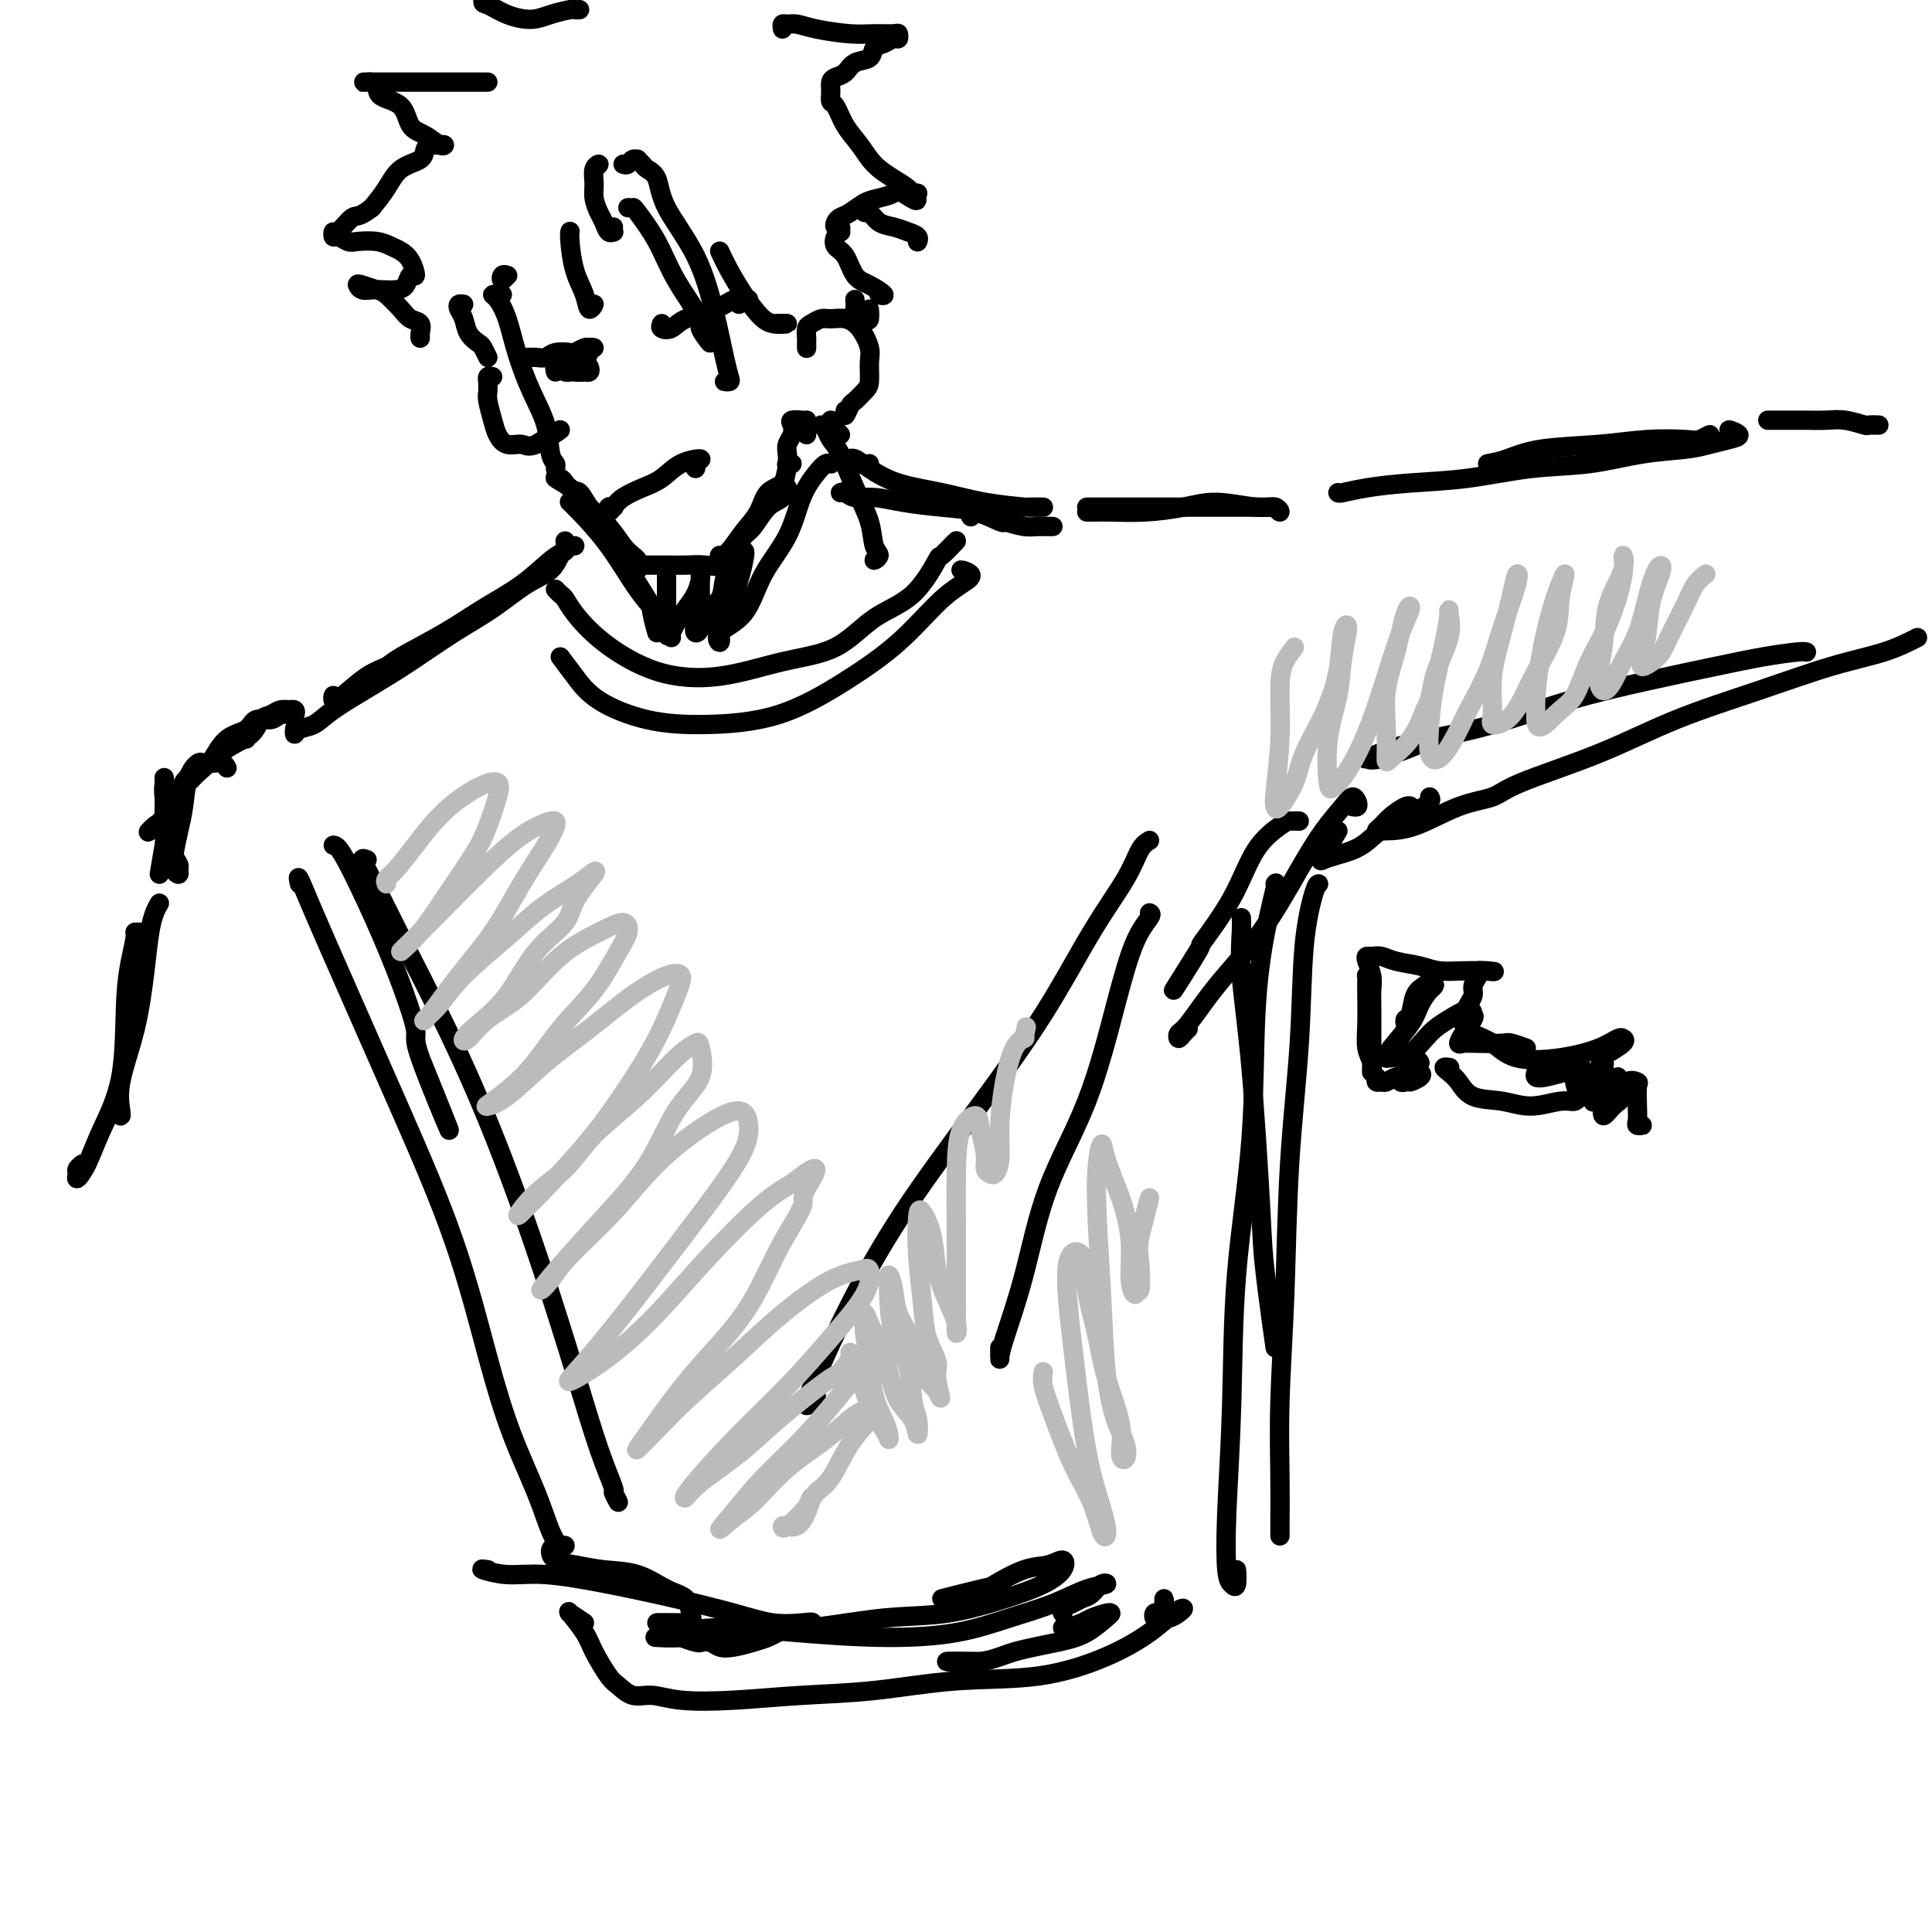 <svg viewBox='0 0 400 400' version='1.1' xmlns='http://www.w3.org/2000/svg' xmlns:xlink='http://www.w3.org/1999/xlink'><g fill='none' stroke='rgb(0,0,0)' stroke-width='4' stroke-linecap='round' stroke-linejoin='round'><path d='M104,61c-0.292,0.009 -0.585,0.019 -1,0c-0.415,-0.019 -0.954,-0.065 -1,0c-0.046,0.065 0.401,0.241 1,1c0.599,0.759 1.351,2.101 2,4c0.649,1.899 1.197,4.354 2,7c0.803,2.646 1.861,5.483 3,8c1.139,2.517 2.358,4.713 3,7c0.642,2.287 0.708,4.665 1,6c0.292,1.335 0.810,1.626 1,2c0.190,0.374 0.051,0.832 0,1c-0.051,0.168 -0.015,0.048 0,0c0.015,-0.048 0.007,-0.024 0,0'/><path d='M117,100c-0.244,-0.388 -0.487,-0.776 -1,-1c-0.513,-0.224 -1.294,-0.285 -1,0c0.294,0.285 1.665,0.917 3,2c1.335,1.083 2.635,2.619 4,4c1.365,1.381 2.797,2.607 4,4c1.203,1.393 2.179,2.952 3,4c0.821,1.048 1.488,1.585 2,2c0.512,0.415 0.869,0.709 1,1c0.131,0.291 0.035,0.578 0,1c-0.035,0.422 -0.010,0.978 0,1c0.010,0.022 0.005,-0.489 0,-1'/><path d='M133,117c0.270,-0.000 0.540,-0.001 1,0c0.460,0.001 1.112,0.003 2,0c0.888,-0.003 2.014,-0.010 3,0c0.986,0.010 1.833,0.036 3,0c1.167,-0.036 2.653,-0.133 4,0c1.347,0.133 2.555,0.497 3,0c0.445,-0.497 0.127,-1.856 0,-2c-0.127,-0.144 -0.064,0.928 0,2'/><path d='M153,114c-0.071,-0.227 -0.142,-0.455 0,-1c0.142,-0.545 0.498,-1.409 1,-2c0.502,-0.591 1.149,-0.910 2,-2c0.851,-1.090 1.905,-2.949 3,-4c1.095,-1.051 2.232,-1.292 3,-2c0.768,-0.708 1.168,-1.883 1,-2c-0.168,-0.117 -0.905,0.824 -1,1c-0.095,0.176 0.453,-0.412 1,-1'/><path d='M149,117c0.042,0.079 0.084,0.157 0,0c-0.084,-0.157 -0.295,-0.550 0,-1c0.295,-0.450 1.095,-0.959 2,-2c0.905,-1.041 1.916,-2.615 3,-4c1.084,-1.385 2.243,-2.581 3,-4c0.757,-1.419 1.113,-3.060 2,-4c0.887,-0.940 2.304,-1.178 3,-2c0.696,-0.822 0.670,-2.226 1,-3c0.330,-0.774 1.016,-0.917 1,-1c-0.016,-0.083 -0.733,-0.105 -1,0c-0.267,0.105 -0.085,0.337 0,0c0.085,-0.337 0.073,-1.243 0,-2c-0.073,-0.757 -0.207,-1.366 0,-2c0.207,-0.634 0.754,-1.294 1,-2c0.246,-0.706 0.190,-1.457 0,-2c-0.190,-0.543 -0.513,-0.877 0,-1c0.513,-0.123 1.861,-0.035 2,0c0.139,0.035 -0.930,0.018 -2,0'/><path d='M167,72c0.001,0.098 0.002,0.195 0,0c-0.002,-0.195 -0.009,-0.683 0,-1c0.009,-0.317 0.032,-0.463 0,-1c-0.032,-0.537 -0.119,-1.466 0,-2c0.119,-0.534 0.444,-0.675 1,-1c0.556,-0.325 1.344,-0.834 2,-1c0.656,-0.166 1.181,0.012 2,0c0.819,-0.012 1.933,-0.214 3,0c1.067,0.214 2.088,0.844 3,2c0.912,1.156 1.716,2.839 2,4c0.284,1.161 0.049,1.801 0,3c-0.049,1.199 0.088,2.957 0,4c-0.088,1.043 -0.402,1.371 -1,2c-0.598,0.629 -1.481,1.558 -2,2c-0.519,0.442 -0.675,0.397 -1,1c-0.325,0.603 -0.818,1.855 -1,2c-0.182,0.145 -0.052,-0.816 0,-1c0.052,-0.184 0.026,0.408 0,1'/><path d='M102,78c-0.423,-0.127 -0.846,-0.254 -1,0c-0.154,0.254 -0.038,0.890 0,1c0.038,0.110 -0.001,-0.305 0,0c0.001,0.305 0.044,1.329 0,2c-0.044,0.671 -0.174,0.988 0,2c0.174,1.012 0.651,2.720 1,4c0.349,1.280 0.571,2.134 1,3c0.429,0.866 1.065,1.746 2,2c0.935,0.254 2.168,-0.117 3,0c0.832,0.117 1.262,0.724 3,0c1.738,-0.724 4.782,-2.778 5,-3c0.218,-0.222 -2.391,1.389 -5,3'/><path d='M127,47c-0.024,0.436 -0.048,0.872 0,1c0.048,0.128 0.167,-0.052 0,0c-0.167,0.052 -0.619,0.335 -1,0c-0.381,-0.335 -0.692,-1.287 -1,-2c-0.308,-0.713 -0.614,-1.187 -1,-2c-0.386,-0.813 -0.852,-1.967 -1,-3c-0.148,-1.033 0.022,-1.947 0,-3c-0.022,-1.053 -0.237,-2.245 0,-3c0.237,-0.755 0.925,-1.073 1,-1c0.075,0.073 -0.462,0.536 -1,1'/><path d='M129,34c0.342,0.115 0.683,0.230 1,0c0.317,-0.230 0.609,-0.805 1,-1c0.391,-0.195 0.882,-0.010 1,0c0.118,0.010 -0.138,-0.154 0,0c0.138,0.154 0.669,0.625 1,1c0.331,0.375 0.462,0.652 1,1c0.538,0.348 1.481,0.767 2,2c0.519,1.233 0.612,3.279 2,6c1.388,2.721 4.072,6.116 6,10c1.928,3.884 3.101,8.256 4,12c0.899,3.744 1.526,6.860 2,9c0.474,2.140 0.797,3.306 1,4c0.203,0.694 0.285,0.918 0,1c-0.285,0.082 -0.939,0.024 -1,0c-0.061,-0.024 0.469,-0.012 1,0'/><path d='M130,43c0.410,0.021 0.819,0.041 1,0c0.181,-0.041 0.133,-0.144 1,1c0.867,1.144 2.647,3.535 4,6c1.353,2.465 2.277,5.003 4,8c1.723,2.997 4.245,6.453 5,8c0.755,1.547 -0.258,1.186 0,2c0.258,0.814 1.788,2.804 2,3c0.212,0.196 -0.894,-1.402 -2,-3'/><path d='M149,52c0.580,1.229 1.160,2.459 2,4c0.840,1.541 1.941,3.394 3,5c1.059,1.606 2.078,2.967 3,4c0.922,1.033 1.748,1.740 3,2c1.252,0.260 2.929,0.074 3,0c0.071,-0.074 -1.465,-0.037 -3,0'/><path d='M118,48c0.016,-0.078 0.031,-0.156 0,0c-0.031,0.156 -0.109,0.545 0,2c0.109,1.455 0.405,3.975 1,6c0.595,2.025 1.489,3.553 2,5c0.511,1.447 0.637,2.813 1,3c0.363,0.187 0.961,-0.804 1,-1c0.039,-0.196 -0.480,0.402 -1,1'/><path d='M101,17c-0.459,-0.000 -0.918,-0.000 -1,0c-0.082,0.000 0.212,0.000 0,0c-0.212,-0.000 -0.932,-0.000 -2,0c-1.068,0.000 -2.485,0.000 -4,0c-1.515,-0.000 -3.129,-0.000 -5,0c-1.871,0.000 -4.001,0.000 -6,0c-1.999,-0.000 -3.867,-0.001 -5,0c-1.133,0.001 -1.529,0.002 -2,0c-0.471,-0.002 -1.016,-0.008 -1,0c0.016,0.008 0.592,0.030 1,0c0.408,-0.030 0.647,-0.114 1,0c0.353,0.114 0.821,0.425 1,1c0.179,0.575 0.068,1.416 1,2c0.932,0.584 2.906,0.913 4,2c1.094,1.087 1.310,2.932 2,4c0.690,1.068 1.856,1.358 3,2c1.144,0.642 2.265,1.636 3,2c0.735,0.364 1.083,0.100 1,0c-0.083,-0.100 -0.597,-0.034 -1,0c-0.403,0.034 -0.695,0.038 -1,0c-0.305,-0.038 -0.623,-0.118 -1,0c-0.377,0.118 -0.814,0.432 -1,1c-0.186,0.568 -0.122,1.389 -1,2c-0.878,0.611 -2.698,1.011 -4,2c-1.302,0.989 -2.086,2.568 -3,4c-0.914,1.432 -1.957,2.716 -3,4'/><path d='M77,43c-2.905,2.277 -3.169,1.471 -4,2c-0.831,0.529 -2.230,2.394 -3,3c-0.770,0.606 -0.910,-0.048 -1,0c-0.090,0.048 -0.131,0.797 0,1c0.131,0.203 0.433,-0.139 1,0c0.567,0.139 1.397,0.758 2,1c0.603,0.242 0.977,0.108 2,0c1.023,-0.108 2.695,-0.189 4,0c1.305,0.189 2.241,0.648 3,1c0.759,0.352 1.339,0.598 2,1c0.661,0.402 1.402,0.959 2,2c0.598,1.041 1.054,2.566 1,3c-0.054,0.434 -0.619,-0.224 -1,0c-0.381,0.224 -0.578,1.329 -1,2c-0.422,0.671 -1.070,0.908 -2,1c-0.930,0.092 -2.143,0.038 -3,0c-0.857,-0.038 -1.358,-0.059 -2,0c-0.642,0.059 -1.425,0.199 -2,0c-0.575,-0.199 -0.943,-0.737 -1,-1c-0.057,-0.263 0.197,-0.249 1,0c0.803,0.249 2.156,0.734 3,1c0.844,0.266 1.179,0.312 2,1c0.821,0.688 2.129,2.018 3,3c0.871,0.982 1.305,1.618 2,2c0.695,0.382 1.650,0.511 2,1c0.350,0.489 0.094,1.337 0,2c-0.094,0.663 -0.025,1.140 0,1c0.025,-0.140 0.007,-0.897 0,-1c-0.007,-0.103 -0.004,0.449 0,1'/><path d='M96,63c-0.396,-0.073 -0.793,-0.146 -1,0c-0.207,0.146 -0.225,0.510 0,1c0.225,0.490 0.692,1.107 1,2c0.308,0.893 0.458,2.063 1,3c0.542,0.938 1.475,1.643 2,2c0.525,0.357 0.641,0.365 1,1c0.359,0.635 0.960,1.896 1,2c0.040,0.104 -0.480,-0.948 -1,-2'/><path d='M120,2c-0.407,0.021 -0.814,0.042 -1,0c-0.186,-0.042 -0.151,-0.148 -1,0c-0.849,0.148 -2.582,0.551 -4,1c-1.418,0.449 -2.521,0.943 -4,1c-1.479,0.057 -3.335,-0.325 -5,-1c-1.665,-0.675 -3.141,-1.643 -4,-2c-0.859,-0.357 -1.103,-0.102 -1,-1c0.103,-0.898 0.551,-2.949 1,-5'/><path d='M162,6c-0.072,-0.429 -0.144,-0.857 0,-1c0.144,-0.143 0.505,0.000 1,0c0.495,-0.000 1.124,-0.143 2,0c0.876,0.143 2.000,0.573 4,1c2.000,0.427 4.876,0.850 7,1c2.124,0.150 3.495,0.025 5,0c1.505,-0.025 3.144,0.049 4,0c0.856,-0.049 0.930,-0.221 1,0c0.070,0.221 0.137,0.837 0,1c-0.137,0.163 -0.477,-0.126 -1,0c-0.523,0.126 -1.228,0.667 -2,1c-0.772,0.333 -1.611,0.456 -2,1c-0.389,0.544 -0.329,1.507 -1,2c-0.671,0.493 -2.075,0.516 -3,1c-0.925,0.484 -1.373,1.429 -2,2c-0.627,0.571 -1.434,0.766 -2,1c-0.566,0.234 -0.893,0.505 -1,1c-0.107,0.495 0.005,1.212 0,2c-0.005,0.788 -0.127,1.645 0,2c0.127,0.355 0.501,0.206 1,1c0.499,0.794 1.121,2.531 2,4c0.879,1.469 2.014,2.671 3,4c0.986,1.329 1.824,2.787 3,4c1.176,1.213 2.691,2.181 4,3c1.309,0.819 2.413,1.487 3,2c0.587,0.513 0.658,0.869 1,1c0.342,0.131 0.955,0.037 1,0c0.045,-0.037 -0.477,-0.019 -1,0'/><path d='M189,40c2.260,2.953 -0.591,0.837 -2,0c-1.409,-0.837 -1.375,-0.393 -2,0c-0.625,0.393 -1.908,0.735 -3,1c-1.092,0.265 -1.992,0.453 -3,1c-1.008,0.547 -2.123,1.452 -3,2c-0.877,0.548 -1.517,0.739 -2,1c-0.483,0.261 -0.808,0.591 -1,1c-0.192,0.409 -0.251,0.896 0,1c0.251,0.104 0.812,-0.176 1,0c0.188,0.176 0.004,0.807 0,1c-0.004,0.193 0.172,-0.054 0,0c-0.172,0.054 -0.693,0.409 -1,1c-0.307,0.591 -0.399,1.420 0,2c0.399,0.580 1.290,0.912 2,2c0.710,1.088 1.240,2.932 2,4c0.760,1.068 1.750,1.358 3,2c1.250,0.642 2.760,1.634 3,2c0.240,0.366 -0.788,0.104 -1,0c-0.212,-0.104 0.394,-0.052 1,0'/><path d='M177,62c0.053,0.757 0.105,1.515 0,2c-0.105,0.485 -0.368,0.699 0,1c0.368,0.301 1.367,0.689 2,1c0.633,0.311 0.901,0.545 1,0c0.099,-0.545 0.028,-1.870 0,-2c-0.028,-0.130 -0.014,0.935 0,2'/><path d='M179,43c-0.072,0.477 -0.143,0.954 0,1c0.143,0.046 0.501,-0.339 1,0c0.499,0.339 1.139,1.401 2,2c0.861,0.599 1.944,0.735 3,1c1.056,0.265 2.087,0.659 3,1c0.913,0.341 1.709,0.627 2,1c0.291,0.373 0.078,0.831 0,1c-0.078,0.169 -0.022,0.048 0,0c0.022,-0.048 0.011,-0.024 0,0'/><path d='M105,57c0.104,0.040 0.207,0.080 0,0c-0.207,-0.080 -0.726,-0.279 -1,0c-0.274,0.279 -0.305,1.037 0,1c0.305,-0.037 0.944,-0.868 1,-1c0.056,-0.132 -0.472,0.434 -1,1'/><path d='M109,74c0.047,-0.002 0.094,-0.004 0,0c-0.094,0.004 -0.330,0.015 0,0c0.330,-0.015 1.225,-0.056 2,0c0.775,0.056 1.430,0.207 2,0c0.570,-0.207 1.055,-0.774 2,-1c0.945,-0.226 2.349,-0.113 3,0c0.651,0.113 0.549,0.226 1,0c0.451,-0.226 1.457,-0.790 2,-1c0.543,-0.210 0.624,-0.066 1,0c0.376,0.066 1.045,0.054 1,0c-0.045,-0.054 -0.806,-0.148 -1,0c-0.194,0.148 0.179,0.540 0,1c-0.179,0.460 -0.908,0.989 -1,1c-0.092,0.011 0.454,-0.494 1,-1'/><path d='M137,67c-0.177,0.374 -0.353,0.748 0,1c0.353,0.252 1.236,0.383 2,0c0.764,-0.383 1.411,-1.279 3,-2c1.589,-0.721 4.122,-1.266 6,-2c1.878,-0.734 3.101,-1.656 4,-2c0.899,-0.344 1.473,-0.109 2,0c0.527,0.109 1.007,0.091 1,0c-0.007,-0.091 -0.502,-0.255 -1,0c-0.498,0.255 -0.999,0.930 -1,1c-0.001,0.070 0.500,-0.465 1,-1'/><path d='M115,77c-0.112,-0.459 -0.223,-0.918 0,-1c0.223,-0.082 0.782,0.213 1,0c0.218,-0.213 0.096,-0.933 0,-1c-0.096,-0.067 -0.167,0.518 0,1c0.167,0.482 0.570,0.862 1,1c0.430,0.138 0.885,0.034 1,0c0.115,-0.034 -0.112,0.001 0,0c0.112,-0.001 0.562,-0.040 1,0c0.438,0.040 0.863,0.157 1,0c0.137,-0.157 -0.013,-0.588 0,-1c0.013,-0.412 0.188,-0.804 0,-1c-0.188,-0.196 -0.740,-0.195 -1,0c-0.260,0.195 -0.226,0.585 0,1c0.226,0.415 0.646,0.853 1,1c0.354,0.147 0.642,0.001 1,0c0.358,-0.001 0.787,0.144 1,0c0.213,-0.144 0.211,-0.577 0,-1c-0.211,-0.423 -0.632,-0.835 -1,-1c-0.368,-0.165 -0.684,-0.082 -1,0'/><path d='M167,87c0.000,1.500 0.000,3.000 0,3c0.000,0.000 0.000,-1.500 0,-3'/><path d='M122,108c-0.456,-0.756 -0.911,-1.512 -1,-2c-0.089,-0.488 0.189,-0.707 0,-1c-0.189,-0.293 -0.844,-0.658 -1,-1c-0.156,-0.342 0.187,-0.660 0,-1c-0.187,-0.340 -0.905,-0.703 -1,-1c-0.095,-0.297 0.434,-0.528 1,0c0.566,0.528 1.170,1.815 2,3c0.830,1.185 1.887,2.269 3,4c1.113,1.731 2.282,4.110 4,7c1.718,2.890 3.986,6.290 5,8c1.014,1.710 0.773,1.730 1,3c0.227,1.270 0.922,3.792 1,4c0.078,0.208 -0.461,-1.896 -1,-4'/><path d='M118,104c-0.085,-0.077 -0.169,-0.154 0,0c0.169,0.154 0.593,0.539 2,2c1.407,1.461 3.797,3.998 6,7c2.203,3.002 4.217,6.467 6,9c1.783,2.533 3.334,4.132 4,5c0.666,0.868 0.449,1.003 1,2c0.551,0.997 1.872,2.856 2,3c0.128,0.144 -0.936,-1.428 -2,-3'/><path d='M170,88c0.352,0.243 0.704,0.486 1,1c0.296,0.514 0.537,1.300 1,2c0.463,0.700 1.148,1.315 2,3c0.852,1.685 1.870,4.442 3,7c1.130,2.558 2.372,4.917 3,7c0.628,2.083 0.643,3.888 1,5c0.357,1.112 1.058,1.530 1,2c-0.058,0.470 -0.874,0.991 -1,1c-0.126,0.009 0.437,-0.496 1,-1'/><path d='M172,96c0.073,0.034 0.146,0.068 0,0c-0.146,-0.068 -0.510,-0.237 -1,0c-0.490,0.237 -1.104,0.882 -2,2c-0.896,1.118 -2.073,2.711 -3,5c-0.927,2.289 -1.604,5.273 -3,8c-1.396,2.727 -3.512,5.195 -5,8c-1.488,2.805 -2.348,5.947 -4,8c-1.652,2.053 -4.097,3.016 -5,4c-0.903,0.984 -0.263,1.989 0,2c0.263,0.011 0.151,-0.973 0,-2c-0.151,-1.027 -0.340,-2.098 0,-3c0.340,-0.902 1.210,-1.635 2,-3c0.790,-1.365 1.501,-3.363 2,-5c0.499,-1.637 0.788,-2.913 1,-4c0.212,-1.087 0.348,-1.985 0,-2c-0.348,-0.015 -1.178,0.854 -2,2c-0.822,1.146 -1.635,2.571 -2,4c-0.365,1.429 -0.281,2.862 -1,4c-0.719,1.138 -2.241,1.979 -3,3c-0.759,1.021 -0.753,2.220 -1,3c-0.247,0.780 -0.746,1.141 -1,1c-0.254,-0.141 -0.264,-0.784 0,-2c0.264,-1.216 0.804,-3.004 1,-4c0.196,-0.996 0.050,-1.200 0,-2c-0.050,-0.800 -0.005,-2.195 0,-3c0.005,-0.805 -0.030,-1.019 0,-1c0.030,0.019 0.124,0.270 0,1c-0.124,0.730 -0.466,1.938 -1,3c-0.534,1.062 -1.259,1.978 -2,3c-0.741,1.022 -1.497,2.149 -2,3c-0.503,0.851 -0.751,1.425 -1,2'/><path d='M139,131c-1.155,1.556 -1.041,-0.055 -1,-1c0.041,-0.945 0.011,-1.223 0,-2c-0.011,-0.777 -0.003,-2.053 0,-3c0.003,-0.947 0.001,-1.564 0,-2c-0.001,-0.436 -0.000,-0.691 0,-1c0.000,-0.309 0.000,-0.671 0,-1c-0.000,-0.329 -0.000,-0.624 0,-1c0.000,-0.376 0.000,-0.832 0,-1c-0.000,-0.168 -0.000,-0.048 0,0c0.000,0.048 0.000,0.024 0,0'/><path d='M174,90c-0.845,-0.929 -1.691,-1.858 -2,-2c-0.309,-0.142 -0.083,0.503 0,1c0.083,0.497 0.022,0.846 0,1c-0.022,0.154 -0.006,0.113 0,0c0.006,-0.113 0.002,-0.300 0,-1c-0.002,-0.700 -0.000,-1.914 0,-2c0.000,-0.086 0.000,0.957 0,2'/><path d='M180,96c-0.766,0.116 -1.533,0.232 -2,0c-0.467,-0.232 -0.635,-0.813 -1,-1c-0.365,-0.187 -0.926,0.018 -1,0c-0.074,-0.018 0.338,-0.261 1,0c0.662,0.261 1.573,1.026 3,2c1.427,0.974 3.370,2.156 6,3c2.630,0.844 5.948,1.351 9,2c3.052,0.649 5.840,1.442 9,2c3.160,0.558 6.692,0.882 8,1c1.308,0.118 0.391,0.032 1,0c0.609,-0.032 2.746,-0.009 3,0c0.254,0.009 -1.373,0.005 -3,0'/><path d='M174,102c0.283,-0.119 0.566,-0.239 1,0c0.434,0.239 1.020,0.836 2,1c0.980,0.164 2.354,-0.106 4,0c1.646,0.106 3.564,0.589 6,1c2.436,0.411 5.389,0.751 8,1c2.611,0.249 4.879,0.406 7,1c2.121,0.594 4.094,1.623 5,2c0.906,0.377 0.744,0.101 1,0c0.256,-0.101 0.930,-0.029 1,0c0.070,0.029 -0.465,0.014 -1,0'/><path d='M201,107c-0.183,-0.398 -0.365,-0.797 0,-1c0.365,-0.203 1.279,-0.212 2,0c0.721,0.212 1.250,0.645 2,1c0.750,0.355 1.720,0.631 3,1c1.280,0.369 2.869,0.831 4,1c1.131,0.169 1.805,0.046 3,0c1.195,-0.046 2.913,-0.013 3,0c0.087,0.013 -1.456,0.007 -3,0'/><path d='M225,106c0.664,0.005 1.328,0.011 2,0c0.672,-0.011 1.351,-0.037 3,0c1.649,0.037 4.266,0.138 7,0c2.734,-0.138 5.585,-0.516 8,-1c2.415,-0.484 4.396,-1.074 7,-1c2.604,0.074 5.832,0.814 8,1c2.168,0.186 3.276,-0.181 4,0c0.724,0.181 1.064,0.909 1,1c-0.064,0.091 -0.532,-0.454 -1,-1'/><path d='M225,105c0.189,0.000 0.378,0.000 1,0c0.622,0.000 1.677,0.000 3,0c1.323,0.000 2.914,0.000 5,0c2.086,0.000 4.667,0.000 7,0c2.333,0.000 4.419,0.000 7,0c2.581,0.000 5.656,0.000 9,0c3.344,0.000 6.955,0.000 7,0c0.045,0.000 -3.478,0.000 -7,0'/><path d='M277,102c0.055,0.087 0.109,0.174 1,0c0.891,-0.174 2.617,-0.609 5,-1c2.383,-0.391 5.421,-0.738 9,-1c3.579,-0.262 7.699,-0.437 12,-1c4.301,-0.563 8.782,-1.513 13,-2c4.218,-0.487 8.172,-0.512 12,-1c3.828,-0.488 7.529,-1.440 11,-2c3.471,-0.560 6.711,-0.729 9,-1c2.289,-0.271 3.627,-0.644 5,-1c1.373,-0.356 2.780,-0.693 4,-1c1.220,-0.307 2.251,-0.583 2,-1c-0.251,-0.417 -1.786,-0.976 -2,-1c-0.214,-0.024 0.893,0.488 2,1'/><path d='M308,96c1.197,-0.219 2.393,-0.437 4,-1c1.607,-0.563 3.623,-1.470 7,-2c3.377,-0.530 8.115,-0.682 12,-1c3.885,-0.318 6.917,-0.801 10,-1c3.083,-0.199 6.218,-0.115 8,0c1.782,0.115 2.210,0.262 3,0c0.790,-0.262 1.940,-0.932 2,-1c0.060,-0.068 -0.970,0.466 -2,1'/><path d='M119,113c-0.438,0.023 -0.876,0.045 -1,0c-0.124,-0.045 0.065,-0.159 0,0c-0.065,0.159 -0.385,0.589 -1,1c-0.615,0.411 -1.523,0.803 -3,2c-1.477,1.197 -3.521,3.199 -6,5c-2.479,1.801 -5.393,3.401 -8,5c-2.607,1.599 -4.908,3.199 -8,5c-3.092,1.801 -6.976,3.804 -9,5c-2.024,1.196 -2.189,1.584 -3,2c-0.811,0.416 -2.270,0.860 -4,2c-1.730,1.140 -3.732,2.976 -5,4c-1.268,1.024 -1.803,1.237 -2,1c-0.197,-0.237 -0.056,-0.925 0,-1c0.056,-0.075 0.028,0.462 0,1'/><path d='M117,112c0.081,0.807 0.163,1.615 0,2c-0.163,0.385 -0.570,0.348 -1,1c-0.430,0.652 -0.882,1.994 -2,3c-1.118,1.006 -2.904,1.678 -5,3c-2.096,1.322 -4.504,3.295 -7,5c-2.496,1.705 -5.080,3.143 -8,5c-2.920,1.857 -6.176,4.132 -9,6c-2.824,1.868 -5.216,3.328 -8,5c-2.784,1.672 -5.961,3.554 -8,5c-2.039,1.446 -2.939,2.454 -4,3c-1.061,0.546 -2.284,0.630 -3,1c-0.716,0.370 -0.924,1.027 -1,1c-0.076,-0.027 -0.021,-0.738 0,-1c0.021,-0.262 0.006,-0.075 0,0c-0.006,0.075 -0.003,0.037 0,0'/><path d='M51,153c-0.238,0.078 -0.476,0.156 -1,0c-0.524,-0.156 -1.335,-0.547 -2,0c-0.665,0.547 -1.183,2.031 -2,3c-0.817,0.969 -1.932,1.423 -3,2c-1.068,0.577 -2.089,1.278 -3,2c-0.911,0.722 -1.712,1.465 -2,2c-0.288,0.535 -0.061,0.861 0,1c0.061,0.139 -0.043,0.090 0,0c0.043,-0.090 0.232,-0.222 1,-1c0.768,-0.778 2.116,-2.202 3,-3c0.884,-0.798 1.304,-0.969 2,-2c0.696,-1.031 1.667,-2.921 3,-4c1.333,-1.079 3.029,-1.347 4,-2c0.971,-0.653 1.216,-1.691 2,-2c0.784,-0.309 2.106,0.109 3,0c0.894,-0.109 1.360,-0.747 2,-1c0.640,-0.253 1.455,-0.120 2,0c0.545,0.120 0.819,0.227 1,0c0.181,-0.227 0.267,-0.790 0,-1c-0.267,-0.210 -0.887,-0.069 -1,0c-0.113,0.069 0.281,0.066 0,0c-0.281,-0.066 -1.238,-0.196 -2,0c-0.762,0.196 -1.329,0.719 -2,1c-0.671,0.281 -1.447,0.322 -2,1c-0.553,0.678 -0.882,1.995 -2,3c-1.118,1.005 -3.023,1.697 -5,3c-1.977,1.303 -4.025,3.215 -6,5c-1.975,1.785 -3.878,3.442 -5,5c-1.122,1.558 -1.463,3.017 -2,4c-0.537,0.983 -1.268,1.492 -2,2'/><path d='M32,171c-2.393,2.476 -0.875,0.667 0,0c0.875,-0.667 1.107,-0.190 1,0c-0.107,0.190 -0.554,0.095 -1,0'/><path d='M47,159c-0.220,-0.424 -0.439,-0.847 -1,-1c-0.561,-0.153 -1.463,-0.035 -2,0c-0.537,0.035 -0.707,-0.014 -1,0c-0.293,0.014 -0.708,0.092 -1,0c-0.292,-0.092 -0.460,-0.352 -1,0c-0.540,0.352 -1.452,1.316 -2,3c-0.548,1.684 -0.731,4.088 -1,6c-0.269,1.912 -0.622,3.332 -1,5c-0.378,1.668 -0.780,3.583 -1,5c-0.220,1.417 -0.259,2.335 0,3c0.259,0.665 0.817,1.077 1,1c0.183,-0.077 -0.007,-0.643 0,-1c0.007,-0.357 0.213,-0.506 0,-1c-0.213,-0.494 -0.846,-1.332 -1,-2c-0.154,-0.668 0.169,-1.166 0,-2c-0.169,-0.834 -0.830,-2.003 -1,-3c-0.170,-0.997 0.151,-1.823 0,-3c-0.151,-1.177 -0.772,-2.706 -1,-4c-0.228,-1.294 -0.061,-2.351 0,-3c0.061,-0.649 0.018,-0.888 0,-1c-0.018,-0.112 -0.009,-0.098 0,1c0.009,1.098 0.019,3.280 0,5c-0.019,1.720 -0.067,2.976 0,4c0.067,1.024 0.249,1.814 0,4c-0.249,2.186 -0.928,5.767 -1,6c-0.072,0.233 0.464,-2.884 1,-6'/><path d='M29,193c0.119,0.002 0.239,0.004 0,0c-0.239,-0.004 -0.835,-0.014 -1,0c-0.165,0.014 0.101,0.052 0,1c-0.101,0.948 -0.568,2.805 -1,5c-0.432,2.195 -0.827,4.726 -1,9c-0.173,4.274 -0.123,10.291 -1,15c-0.877,4.709 -2.681,8.110 -4,11c-1.319,2.890 -2.153,5.267 -3,7c-0.847,1.733 -1.708,2.821 -2,3c-0.292,0.179 -0.017,-0.550 0,-1c0.017,-0.450 -0.226,-0.621 0,-1c0.226,-0.379 0.922,-0.965 1,-1c0.078,-0.035 -0.461,0.483 -1,1'/><path d='M33,187c-0.330,0.558 -0.660,1.116 -1,2c-0.340,0.884 -0.690,2.093 -1,4c-0.310,1.907 -0.581,4.512 -1,8c-0.419,3.488 -0.988,7.860 -2,12c-1.012,4.140 -2.467,8.048 -3,11c-0.533,2.952 -0.143,4.949 0,6c0.143,1.051 0.041,1.158 0,1c-0.041,-0.158 -0.020,-0.579 0,-1'/><path d='M62,183c-0.196,-0.886 -0.393,-1.773 0,-1c0.393,0.773 1.374,3.204 3,7c1.626,3.796 3.896,8.957 7,16c3.104,7.043 7.040,15.966 11,25c3.960,9.034 7.942,18.177 11,27c3.058,8.823 5.190,17.324 7,24c1.810,6.676 3.299,11.526 5,16c1.701,4.474 3.616,8.572 5,12c1.384,3.428 2.237,6.187 3,8c0.763,1.813 1.436,2.680 2,3c0.564,0.320 1.018,0.091 1,0c-0.018,-0.091 -0.509,-0.046 -1,0'/><path d='M76,178c-0.531,-0.213 -1.062,-0.426 -1,0c0.062,0.426 0.717,1.492 2,4c1.283,2.508 3.196,6.459 6,12c2.804,5.541 6.501,12.671 10,20c3.499,7.329 6.802,14.858 10,23c3.198,8.142 6.292,16.897 9,25c2.708,8.103 5.031,15.553 7,22c1.969,6.447 3.583,11.890 5,16c1.417,4.110 2.638,6.885 3,8c0.362,1.115 -0.133,0.569 0,1c0.133,0.431 0.895,1.837 1,2c0.105,0.163 -0.448,-0.919 -1,-2'/><path d='M115,320c-0.451,0.219 -0.902,0.438 -1,1c-0.098,0.562 0.157,1.467 1,2c0.843,0.533 2.275,0.694 4,1c1.725,0.306 3.743,0.757 6,1c2.257,0.243 4.752,0.279 7,1c2.248,0.721 4.250,2.127 6,3c1.750,0.873 3.248,1.215 4,2c0.752,0.785 0.758,2.015 1,3c0.242,0.985 0.719,1.727 -1,2c-1.719,0.273 -5.634,0.078 -6,0c-0.366,-0.078 2.817,-0.039 6,0'/><path d='M101,325c-0.827,-0.124 -1.655,-0.249 -1,0c0.655,0.249 2.791,0.871 5,1c2.209,0.129 4.490,-0.235 8,0c3.510,0.235 8.249,1.068 13,2c4.751,0.932 9.515,1.961 14,3c4.485,1.039 8.691,2.087 12,3c3.309,0.913 5.721,1.692 8,2c2.279,0.308 4.425,0.144 6,0c1.575,-0.144 2.578,-0.270 2,0c-0.578,0.270 -2.737,0.934 -3,1c-0.263,0.066 1.368,-0.467 3,-1'/><path d='M161,338c-0.606,0.338 -1.211,0.675 -2,1c-0.789,0.325 -1.760,0.637 -3,1c-1.240,0.363 -2.749,0.776 -4,1c-1.251,0.224 -2.244,0.257 -3,0c-0.756,-0.257 -1.274,-0.805 -2,-1c-0.726,-0.195 -1.662,-0.036 -2,0c-0.338,0.036 -0.080,-0.052 0,0c0.080,0.052 -0.017,0.245 -1,0c-0.983,-0.245 -2.852,-0.927 -3,-1c-0.148,-0.073 1.426,0.464 3,1'/><path d='M137,339c-0.452,-0.002 -0.903,-0.004 -1,0c-0.097,0.004 0.161,0.013 0,0c-0.161,-0.013 -0.740,-0.049 0,0c0.740,0.049 2.800,0.184 6,0c3.200,-0.184 7.539,-0.685 12,-1c4.461,-0.315 9.042,-0.443 14,-1c4.958,-0.557 10.292,-1.542 15,-2c4.708,-0.458 8.791,-0.390 13,-1c4.209,-0.610 8.546,-1.897 12,-3c3.454,-1.103 6.027,-2.022 8,-3c1.973,-0.978 3.348,-2.017 4,-3c0.652,-0.983 0.583,-1.912 0,-2c-0.583,-0.088 -1.680,0.665 -3,1c-1.320,0.335 -2.862,0.253 -5,1c-2.138,0.747 -4.872,2.324 -6,3c-1.128,0.676 -0.650,0.451 -3,1c-2.350,0.549 -7.529,1.871 -8,2c-0.471,0.129 3.764,-0.936 8,-2'/><path d='M139,338c-1.010,-0.036 -2.020,-0.072 -2,0c0.020,0.072 1.071,0.253 3,0c1.929,-0.253 4.736,-0.938 9,-1c4.264,-0.062 9.986,0.501 16,1c6.014,0.499 12.320,0.936 18,1c5.680,0.064 10.735,-0.245 15,-1c4.265,-0.755 7.739,-1.955 11,-3c3.261,-1.045 6.307,-1.933 9,-3c2.693,-1.067 5.031,-2.311 7,-3c1.969,-0.689 3.570,-0.823 4,-1c0.430,-0.177 -0.309,-0.399 -1,0c-0.691,0.399 -1.334,1.417 -2,2c-0.666,0.583 -1.355,0.731 -2,1c-0.645,0.269 -1.245,0.661 -2,1c-0.755,0.339 -1.666,0.627 -2,1c-0.334,0.373 -0.090,0.831 0,1c0.090,0.169 0.026,0.048 0,0c-0.026,-0.048 -0.013,-0.024 0,0'/><path d='M220,337c0.122,0.091 0.243,0.182 1,0c0.757,-0.182 2.149,-0.636 3,-1c0.851,-0.364 1.159,-0.638 2,-1c0.841,-0.362 2.214,-0.813 3,-1c0.786,-0.187 0.984,-0.111 1,0c0.016,0.111 -0.150,0.258 -1,1c-0.850,0.742 -2.385,2.080 -4,3c-1.615,0.920 -3.311,1.423 -6,2c-2.689,0.577 -6.370,1.227 -9,2c-2.630,0.773 -4.208,1.670 -7,2c-2.792,0.330 -6.798,0.094 -7,0c-0.202,-0.094 3.399,-0.047 7,0'/><path d='M121,336c-1.290,-0.872 -2.579,-1.744 -3,-2c-0.421,-0.256 0.027,0.103 0,0c-0.027,-0.103 -0.527,-0.667 0,0c0.527,0.667 2.083,2.565 3,4c0.917,1.435 1.195,2.408 2,4c0.805,1.592 2.135,3.803 3,5c0.865,1.197 1.264,1.379 2,2c0.736,0.621 1.811,1.680 3,2c1.189,0.320 2.494,-0.098 4,0c1.506,0.098 3.213,0.713 6,1c2.787,0.287 6.654,0.248 11,0c4.346,-0.248 9.170,-0.704 14,-1c4.830,-0.296 9.666,-0.430 15,-1c5.334,-0.570 11.165,-1.574 17,-2c5.835,-0.426 11.673,-0.272 17,-1c5.327,-0.728 10.143,-2.336 14,-4c3.857,-1.664 6.755,-3.384 9,-5c2.245,-1.616 3.839,-3.127 5,-4c1.161,-0.873 1.891,-1.109 2,-1c0.109,0.109 -0.402,0.561 -1,1c-0.598,0.439 -1.282,0.864 -2,1c-0.718,0.136 -1.471,-0.018 -2,0c-0.529,0.018 -0.835,0.206 -1,0c-0.165,-0.206 -0.188,-0.807 0,-1c0.188,-0.193 0.586,0.020 1,0c0.414,-0.020 0.842,-0.275 1,-1c0.158,-0.725 0.045,-1.922 0,-2c-0.045,-0.078 -0.023,0.961 0,2'/><path d='M69,175c0.427,0.043 0.853,0.086 2,2c1.147,1.914 3.013,5.700 5,10c1.987,4.300 4.093,9.113 6,14c1.907,4.887 3.614,9.846 4,12c0.386,2.154 -0.550,1.503 1,6c1.550,4.497 5.586,14.142 6,15c0.414,0.858 -2.793,-7.071 -6,-15'/><path d='M366,87c0.213,-0.000 0.425,-0.000 1,0c0.575,0.000 1.511,0.000 2,0c0.489,-0.000 0.531,-0.001 1,0c0.469,0.001 1.366,0.004 2,0c0.634,-0.004 1.005,-0.015 2,0c0.995,0.015 2.615,0.057 4,0c1.385,-0.057 2.534,-0.211 4,0c1.466,0.211 3.249,0.789 4,1c0.751,0.211 0.472,0.057 1,0c0.528,-0.057 1.865,-0.016 2,0c0.135,0.016 -0.933,0.008 -2,0'/><path d='M374,135c-0.269,-0.071 -0.539,-0.141 -2,0c-1.461,0.141 -4.114,0.495 -7,1c-2.886,0.505 -6.006,1.161 -10,2c-3.994,0.839 -8.864,1.862 -14,3c-5.136,1.138 -10.540,2.390 -16,4c-5.460,1.610 -10.976,3.579 -16,5c-5.024,1.421 -9.555,2.293 -13,3c-3.445,0.707 -5.806,1.248 -8,2c-2.194,0.752 -4.223,1.715 -5,2c-0.777,0.285 -0.301,-0.109 0,0c0.301,0.109 0.427,0.722 3,0c2.573,-0.722 7.592,-2.778 8,-3c0.408,-0.222 -3.796,1.389 -8,3'/><path d='M397,132c-2.056,1.043 -4.112,2.087 -7,3c-2.888,0.913 -6.608,1.697 -11,3c-4.392,1.303 -9.456,3.126 -15,5c-5.544,1.874 -11.567,3.798 -17,6c-5.433,2.202 -10.275,4.681 -16,7c-5.725,2.319 -12.331,4.478 -16,6c-3.669,1.522 -4.399,2.409 -6,3c-1.601,0.591 -4.073,0.888 -7,2c-2.927,1.112 -6.310,3.039 -9,4c-2.690,0.961 -4.686,0.958 -6,1c-1.314,0.042 -1.945,0.130 -2,0c-0.055,-0.130 0.466,-0.480 1,-1c0.534,-0.520 1.081,-1.212 2,-2c0.919,-0.788 2.209,-1.674 3,-2c0.791,-0.326 1.083,-0.093 1,0c-0.083,0.093 -0.542,0.047 -1,0'/><path d='M296,165c0.189,0.259 0.378,0.517 0,1c-0.378,0.483 -1.323,1.190 -3,2c-1.677,0.810 -4.085,1.722 -6,3c-1.915,1.278 -3.337,2.923 -5,4c-1.663,1.077 -3.567,1.587 -5,2c-1.433,0.413 -2.394,0.729 -3,1c-0.606,0.271 -0.855,0.496 0,-1c0.855,-1.496 2.816,-4.713 3,-5c0.184,-0.287 -1.408,2.357 -3,5'/><path d='M280,167c0.402,0.075 0.804,0.149 1,0c0.196,-0.149 0.187,-0.522 0,-1c-0.187,-0.478 -0.552,-1.062 -1,-1c-0.448,0.062 -0.978,0.771 -2,2c-1.022,1.229 -2.536,2.977 -4,5c-1.464,2.023 -2.879,4.320 -5,8c-2.121,3.680 -4.947,8.742 -8,13c-3.053,4.258 -6.332,7.713 -9,11c-2.668,3.287 -4.724,6.407 -6,8c-1.276,1.593 -1.770,1.659 -2,2c-0.230,0.341 -0.196,0.957 0,1c0.196,0.043 0.553,-0.489 1,-1c0.447,-0.511 0.985,-1.003 1,-1c0.015,0.003 -0.492,0.502 -1,1'/><path d='M269,170c-0.743,-0.023 -1.487,-0.046 -2,0c-0.513,0.046 -0.797,0.160 -2,1c-1.203,0.840 -3.325,2.404 -5,5c-1.675,2.596 -2.902,6.223 -5,10c-2.098,3.777 -5.068,7.703 -6,9c-0.932,1.297 0.172,-0.035 -1,2c-1.172,2.035 -4.621,7.439 -5,8c-0.379,0.561 2.310,-3.719 5,-8'/><path d='M257,190c0.045,0.610 0.090,1.219 0,3c-0.090,1.781 -0.317,4.733 0,9c0.317,4.267 1.176,9.851 2,19c0.824,9.149 1.613,21.865 2,29c0.387,7.135 0.374,8.690 1,14c0.626,5.310 1.893,14.374 2,15c0.107,0.626 -0.947,-7.187 -2,-15'/><path d='M264,183c0.168,-0.244 0.336,-0.488 0,1c-0.336,1.488 -1.175,4.707 -2,9c-0.825,4.293 -1.636,9.658 -2,17c-0.364,7.342 -0.280,16.660 -1,26c-0.720,9.340 -2.243,18.702 -3,28c-0.757,9.298 -0.749,18.534 -1,27c-0.251,8.466 -0.761,16.164 -1,22c-0.239,5.836 -0.208,9.810 0,12c0.208,2.190 0.592,2.597 1,3c0.408,0.403 0.841,0.801 1,0c0.159,-0.801 0.046,-2.800 0,-3c-0.046,-0.200 -0.023,1.400 0,3'/><path d='M273,183c-0.212,0.051 -0.424,0.103 -1,2c-0.576,1.897 -1.517,5.641 -2,11c-0.483,5.359 -0.508,12.335 -1,20c-0.492,7.665 -1.452,16.021 -2,25c-0.548,8.979 -0.683,18.582 -1,27c-0.317,8.418 -0.817,15.650 -1,22c-0.183,6.350 -0.049,11.816 0,16c0.049,4.184 0.013,7.085 0,9c-0.013,1.915 -0.004,2.843 0,3c0.004,0.157 0.001,-0.458 0,-1c-0.001,-0.542 -0.000,-1.012 0,-1c0.000,0.012 0.000,0.506 0,1'/><path d='M115,122c0.339,0.364 0.679,0.727 1,1c0.321,0.273 0.625,0.454 1,1c0.375,0.546 0.822,1.457 2,3c1.178,1.543 3.086,3.717 6,6c2.914,2.283 6.835,4.673 11,6c4.165,1.327 8.573,1.591 13,1c4.427,-0.591 8.872,-2.037 13,-3c4.128,-0.963 7.940,-1.442 11,-3c3.060,-1.558 5.369,-4.196 8,-6c2.631,-1.804 5.583,-2.773 8,-5c2.417,-2.227 4.297,-5.710 5,-7c0.703,-1.290 0.228,-0.386 1,-1c0.772,-0.614 2.792,-2.747 3,-3c0.208,-0.253 -1.396,1.373 -3,3'/><path d='M116,136c0.934,1.236 1.867,2.473 3,4c1.133,1.527 2.465,3.345 5,5c2.535,1.655 6.272,3.146 10,4c3.728,0.854 7.448,1.071 12,1c4.552,-0.071 9.936,-0.431 15,-2c5.064,-1.569 9.808,-4.346 14,-7c4.192,-2.654 7.832,-5.185 11,-8c3.168,-2.815 5.863,-5.915 8,-8c2.137,-2.085 3.717,-3.157 5,-4c1.283,-0.843 2.268,-1.458 2,-2c-0.268,-0.542 -1.791,-1.012 -2,-1c-0.209,0.012 0.895,0.506 2,1'/><path d='M238,174c-0.660,0.395 -1.320,0.790 -2,2c-0.680,1.210 -1.381,3.234 -3,6c-1.619,2.766 -4.156,6.273 -7,11c-2.844,4.727 -5.994,10.675 -10,17c-4.006,6.325 -8.869,13.029 -14,20c-5.131,6.971 -10.529,14.209 -15,21c-4.471,6.791 -8.016,13.135 -11,19c-2.984,5.865 -5.408,11.253 -7,15c-1.592,3.747 -2.352,5.855 -2,6c0.352,0.145 1.815,-1.673 2,-2c0.185,-0.327 -0.907,0.836 -2,2'/><path d='M238,189c0.252,0.119 0.504,0.238 0,1c-0.504,0.762 -1.764,2.168 -3,5c-1.236,2.832 -2.447,7.090 -4,13c-1.553,5.910 -3.450,13.471 -6,20c-2.550,6.529 -5.755,12.025 -8,18c-2.245,5.975 -3.530,12.429 -5,18c-1.470,5.571 -3.126,10.258 -4,13c-0.874,2.742 -0.966,3.539 -1,4c-0.034,0.461 -0.009,0.586 0,0c0.009,-0.586 0.003,-1.882 0,-2c-0.003,-0.118 -0.001,0.941 0,2'/><path d='M127,105c0.108,0.035 0.215,0.070 0,0c-0.215,-0.070 -0.754,-0.246 -1,0c-0.246,0.246 -0.201,0.912 0,1c0.201,0.088 0.558,-0.403 1,-1c0.442,-0.597 0.968,-1.299 2,-2c1.032,-0.701 2.570,-1.401 4,-2c1.430,-0.599 2.751,-1.098 4,-2c1.249,-0.902 2.426,-2.206 4,-3c1.574,-0.794 3.546,-1.079 4,-1c0.454,0.079 -0.608,0.521 -1,1c-0.392,0.479 -0.112,0.994 0,1c0.112,0.006 0.056,-0.497 0,-1'/><path d='M284,202c-0.422,0.016 -0.845,0.033 -1,0c-0.155,-0.033 -0.043,-0.115 0,0c0.043,0.115 0.015,0.429 0,1c-0.015,0.571 -0.018,1.401 0,3c0.018,1.599 0.057,3.966 0,6c-0.057,2.034 -0.212,3.733 0,5c0.212,1.267 0.789,2.100 1,3c0.211,0.900 0.057,1.867 0,2c-0.057,0.133 -0.015,-0.568 0,-1c0.015,-0.432 0.004,-0.597 0,-1c-0.004,-0.403 -0.001,-1.045 0,-2c0.001,-0.955 0.001,-2.222 0,-3c-0.001,-0.778 -0.004,-1.066 0,-2c0.004,-0.934 0.015,-2.513 0,-4c-0.015,-1.487 -0.054,-2.882 0,-4c0.054,-1.118 0.202,-1.961 0,-3c-0.202,-1.039 -0.755,-2.275 -1,-3c-0.245,-0.725 -0.183,-0.938 0,-1c0.183,-0.062 0.487,0.026 1,0c0.513,-0.026 1.236,-0.165 2,0c0.764,0.165 1.570,0.633 3,1c1.430,0.367 3.483,0.634 5,1c1.517,0.366 2.500,0.830 4,1c1.500,0.170 3.519,0.046 5,0c1.481,-0.046 2.423,-0.013 3,0c0.577,0.013 0.788,0.007 1,0'/><path d='M307,201c3.983,0.307 1.939,0.074 1,0c-0.939,-0.074 -0.773,0.011 -1,0c-0.227,-0.011 -0.849,-0.117 -1,0c-0.151,0.117 0.167,0.455 0,1c-0.167,0.545 -0.819,1.295 -1,2c-0.181,0.705 0.109,1.366 0,2c-0.109,0.634 -0.618,1.242 -1,2c-0.382,0.758 -0.639,1.667 -1,2c-0.361,0.333 -0.828,0.090 -1,0c-0.172,-0.090 -0.049,-0.026 0,0c0.049,0.026 0.025,0.013 0,0'/><path d='M285,223c-0.095,0.431 -0.191,0.861 0,1c0.191,0.139 0.667,-0.014 1,0c0.333,0.014 0.523,0.196 1,0c0.477,-0.196 1.241,-0.771 2,-1c0.759,-0.229 1.512,-0.111 2,0c0.488,0.111 0.710,0.216 1,0c0.290,-0.216 0.647,-0.754 1,-1c0.353,-0.246 0.703,-0.200 1,0c0.297,0.200 0.542,0.554 0,1c-0.542,0.446 -1.869,0.985 -2,1c-0.131,0.015 0.935,-0.492 2,-1'/><path d='M291,224c-0.400,0.097 -0.801,0.194 -1,0c-0.199,-0.194 -0.198,-0.679 0,-1c0.198,-0.321 0.591,-0.480 1,-1c0.409,-0.520 0.832,-1.403 1,-2c0.168,-0.597 0.081,-0.909 0,-1c-0.081,-0.091 -0.156,0.037 0,0c0.156,-0.037 0.542,-0.241 1,0c0.458,0.241 0.988,0.926 1,1c0.012,0.074 -0.494,-0.463 -1,-1'/><path d='M304,213c-0.420,-0.314 -0.840,-0.628 -1,-1c-0.160,-0.372 -0.059,-0.803 0,-1c0.059,-0.197 0.076,-0.161 0,0c-0.076,0.161 -0.246,0.447 0,1c0.246,0.553 0.908,1.372 2,2c1.092,0.628 2.614,1.064 4,2c1.386,0.936 2.634,2.370 5,3c2.366,0.630 5.848,0.456 9,0c3.152,-0.456 5.972,-1.192 8,-2c2.028,-0.808 3.262,-1.686 4,-2c0.738,-0.314 0.980,-0.065 1,0c0.020,0.065 -0.180,-0.055 0,0c0.180,0.055 0.741,0.284 0,1c-0.741,0.716 -2.783,1.919 -3,2c-0.217,0.081 1.392,-0.959 3,-2'/><path d='M300,221c0.131,0.020 0.262,0.040 0,0c-0.262,-0.040 -0.918,-0.142 -1,0c-0.082,0.142 0.408,0.526 1,1c0.592,0.474 1.285,1.037 2,2c0.715,0.963 1.452,2.326 3,3c1.548,0.674 3.907,0.660 6,1c2.093,0.340 3.920,1.035 6,1c2.080,-0.035 4.413,-0.798 6,-1c1.587,-0.202 2.429,0.157 3,0c0.571,-0.157 0.871,-0.831 1,-1c0.129,-0.169 0.087,0.167 0,0c-0.087,-0.167 -0.219,-0.839 0,-1c0.219,-0.161 0.790,0.187 1,0c0.210,-0.187 0.060,-0.911 0,-1c-0.060,-0.089 -0.030,0.455 0,1'/><path d='M329,224c0.338,0.061 0.676,0.123 1,0c0.324,-0.123 0.634,-0.429 1,-1c0.366,-0.571 0.789,-1.407 1,-2c0.211,-0.593 0.211,-0.942 0,-1c-0.211,-0.058 -0.634,0.174 -1,1c-0.366,0.826 -0.677,2.247 -1,3c-0.323,0.753 -0.658,0.840 -1,1c-0.342,0.160 -0.690,0.393 -1,1c-0.310,0.607 -0.584,1.586 -1,1c-0.416,-0.586 -0.976,-2.739 -1,-3c-0.024,-0.261 0.488,1.369 1,3'/><path d='M296,204c0.059,-0.506 0.117,-1.012 0,-1c-0.117,0.012 -0.410,0.543 -1,1c-0.590,0.457 -1.476,0.840 -2,2c-0.524,1.160 -0.684,3.096 -1,4c-0.316,0.904 -0.786,0.775 -1,1c-0.214,0.225 -0.172,0.802 0,1c0.172,0.198 0.475,0.016 1,-1c0.525,-1.016 1.273,-2.866 2,-4c0.727,-1.134 1.435,-1.551 2,-2c0.565,-0.449 0.989,-0.930 1,-1c0.011,-0.070 -0.389,0.272 -1,1c-0.611,0.728 -1.431,1.841 -2,3c-0.569,1.159 -0.887,2.363 -2,4c-1.113,1.637 -3.022,3.708 -4,5c-0.978,1.292 -1.025,1.805 -1,2c0.025,0.195 0.122,0.072 1,0c0.878,-0.072 2.536,-0.093 4,-1c1.464,-0.907 2.734,-2.701 4,-4c1.266,-1.299 2.529,-2.104 4,-3c1.471,-0.896 3.150,-1.882 4,-2c0.850,-0.118 0.871,0.634 1,1c0.129,0.366 0.367,0.347 0,1c-0.367,0.653 -1.338,1.979 -2,3c-0.662,1.021 -1.014,1.736 -1,2c0.014,0.264 0.395,0.075 1,0c0.605,-0.075 1.433,-0.037 3,0c1.567,0.037 3.874,0.072 5,0c1.126,-0.072 1.072,-0.250 2,0c0.928,0.250 2.836,0.929 3,1c0.164,0.071 -1.418,-0.464 -3,-1'/><path d='M318,222c-0.129,0.398 -0.259,0.796 0,1c0.259,0.204 0.906,0.215 2,0c1.094,-0.215 2.633,-0.656 4,-1c1.367,-0.344 2.560,-0.593 3,-1c0.440,-0.407 0.126,-0.974 0,-1c-0.126,-0.026 -0.063,0.487 0,1'/><path d='M331,225c0.107,0.193 0.214,0.386 0,1c-0.214,0.614 -0.748,1.649 -1,2c-0.252,0.351 -0.223,0.018 0,0c0.223,-0.018 0.639,0.278 1,0c0.361,-0.278 0.668,-1.131 1,-2c0.332,-0.869 0.689,-1.754 1,-2c0.311,-0.246 0.578,0.146 1,0c0.422,-0.146 1.001,-0.828 1,-1c-0.001,-0.172 -0.583,0.168 -1,1c-0.417,0.832 -0.669,2.155 -1,3c-0.331,0.845 -0.742,1.210 -1,2c-0.258,0.790 -0.363,2.005 0,2c0.363,-0.005 1.193,-1.230 2,-2c0.807,-0.770 1.589,-1.084 2,-2c0.411,-0.916 0.450,-2.435 1,-3c0.550,-0.565 1.610,-0.176 2,0c0.390,0.176 0.109,0.138 0,1c-0.109,0.862 -0.046,2.623 0,4c0.046,1.377 0.074,2.369 0,3c-0.074,0.631 -0.251,0.901 0,1c0.251,0.099 0.929,0.028 1,0c0.071,-0.028 -0.464,-0.014 -1,0'/></g>
<g fill='none' stroke='rgb(186,187,187)' stroke-width='4' stroke-linecap='round' stroke-linejoin='round'><path d='M176,280c0.050,0.361 0.101,0.723 0,1c-0.101,0.277 -0.353,0.471 0,1c0.353,0.529 1.310,1.394 2,3c0.690,1.606 1.111,3.953 2,6c0.889,2.047 2.245,3.793 3,5c0.755,1.207 0.907,1.875 1,2c0.093,0.125 0.126,-0.293 0,-1c-0.126,-0.707 -0.413,-1.705 -1,-3c-0.587,-1.295 -1.476,-2.889 -2,-5c-0.524,-2.111 -0.685,-4.741 -1,-7c-0.315,-2.259 -0.786,-4.147 -1,-6c-0.214,-1.853 -0.172,-3.672 0,-4c0.172,-0.328 0.473,0.834 1,2c0.527,1.166 1.279,2.336 2,4c0.721,1.664 1.409,3.820 2,6c0.591,2.180 1.083,4.382 2,6c0.917,1.618 2.259,2.651 3,4c0.741,1.349 0.882,3.015 1,3c0.118,-0.015 0.214,-1.710 0,-3c-0.214,-1.290 -0.738,-2.173 -1,-4c-0.262,-1.827 -0.263,-4.597 -1,-7c-0.737,-2.403 -2.210,-4.437 -3,-7c-0.790,-2.563 -0.895,-5.654 -1,-8c-0.105,-2.346 -0.209,-3.948 0,-4c0.209,-0.052 0.730,1.445 1,3c0.270,1.555 0.289,3.170 1,5c0.711,1.830 2.115,3.877 3,6c0.885,2.123 1.253,4.321 2,6c0.747,1.679 1.874,2.840 3,4'/><path d='M194,288c1.518,3.442 0.312,0.049 0,-2c-0.312,-2.049 0.270,-2.752 0,-4c-0.270,-1.248 -1.391,-3.042 -2,-5c-0.609,-1.958 -0.706,-4.081 -1,-7c-0.294,-2.919 -0.784,-6.635 -1,-10c-0.216,-3.365 -0.157,-6.379 0,-8c0.157,-1.621 0.414,-1.847 1,-1c0.586,0.847 1.502,2.769 2,5c0.498,2.231 0.578,4.771 1,7c0.422,2.229 1.185,4.146 2,6c0.815,1.854 1.683,3.646 2,5c0.317,1.354 0.085,2.269 0,2c-0.085,-0.269 -0.023,-1.724 0,-3c0.023,-1.276 0.007,-2.375 0,-4c-0.007,-1.625 -0.005,-3.776 0,-6c0.005,-2.224 0.014,-4.522 0,-8c-0.014,-3.478 -0.052,-8.135 0,-12c0.052,-3.865 0.195,-6.938 1,-9c0.805,-2.062 2.271,-3.113 3,-3c0.729,0.113 0.720,1.391 1,3c0.280,1.609 0.850,3.549 1,5c0.150,1.451 -0.118,2.412 0,3c0.118,0.588 0.622,0.803 1,1c0.378,0.197 0.629,0.376 1,0c0.371,-0.376 0.863,-1.306 1,-3c0.137,-1.694 -0.082,-4.153 0,-7c0.082,-2.847 0.465,-6.083 1,-9c0.535,-2.917 1.221,-5.516 2,-7c0.779,-1.484 1.651,-1.853 2,-2c0.349,-0.147 0.174,-0.074 0,0'/><path d='M212,215c0.833,-4.167 0.417,-2.083 0,0'/><path d='M216,284c-0.134,0.839 -0.268,1.678 0,3c0.268,1.322 0.937,3.126 2,6c1.063,2.874 2.520,6.818 4,10c1.480,3.182 2.983,5.603 4,8c1.017,2.397 1.549,4.771 2,6c0.451,1.229 0.823,1.313 1,1c0.177,-0.313 0.161,-1.021 0,-2c-0.161,-0.979 -0.466,-2.227 -1,-4c-0.534,-1.773 -1.295,-4.070 -2,-7c-0.705,-2.930 -1.353,-6.493 -2,-11c-0.647,-4.507 -1.291,-9.959 -2,-16c-0.709,-6.041 -1.482,-12.673 -1,-16c0.482,-3.327 2.218,-3.350 3,-2c0.782,1.350 0.611,4.074 1,7c0.389,2.926 1.337,6.054 2,9c0.663,2.946 1.041,5.709 2,9c0.959,3.291 2.500,7.108 3,10c0.500,2.892 -0.041,4.858 0,6c0.041,1.142 0.664,1.459 1,1c0.336,-0.459 0.387,-1.694 0,-3c-0.387,-1.306 -1.210,-2.682 -2,-5c-0.790,-2.318 -1.545,-5.579 -2,-10c-0.455,-4.421 -0.610,-10.003 -1,-17c-0.390,-6.997 -1.015,-15.411 -1,-21c0.015,-5.589 0.668,-8.354 1,-9c0.332,-0.646 0.341,0.827 1,3c0.659,2.173 1.967,5.046 3,8c1.033,2.954 1.792,5.988 2,9c0.208,3.012 -0.136,6.003 0,8c0.136,1.997 0.753,2.999 1,3c0.247,0.001 0.123,-1.000 0,-2'/><path d='M235,266c1.348,3.791 1.217,-1.231 1,-4c-0.217,-2.769 -0.520,-3.284 0,-6c0.520,-2.716 1.863,-7.633 2,-8c0.137,-0.367 -0.931,3.817 -2,8'/><path d='M268,134c-0.724,0.952 -1.448,1.904 -2,3c-0.552,1.096 -0.931,2.336 -1,5c-0.069,2.664 0.174,6.752 0,11c-0.174,4.248 -0.764,8.656 -1,11c-0.236,2.344 -0.118,2.623 0,3c0.118,0.377 0.235,0.853 1,0c0.765,-0.853 2.179,-3.034 3,-5c0.821,-1.966 1.048,-3.719 2,-6c0.952,-2.281 2.630,-5.092 4,-8c1.370,-2.908 2.432,-5.912 3,-9c0.568,-3.088 0.642,-6.260 1,-8c0.358,-1.740 0.999,-2.049 1,-1c0.001,1.049 -0.638,3.455 -1,6c-0.362,2.545 -0.446,5.228 -1,8c-0.554,2.772 -1.579,5.633 -2,9c-0.421,3.367 -0.237,7.240 0,9c0.237,1.760 0.528,1.405 1,1c0.472,-0.405 1.127,-0.862 2,-2c0.873,-1.138 1.965,-2.956 3,-5c1.035,-2.044 2.012,-4.312 3,-7c0.988,-2.688 1.986,-5.796 3,-9c1.014,-3.204 2.044,-6.503 3,-9c0.956,-2.497 1.840,-4.193 2,-5c0.160,-0.807 -0.402,-0.724 -1,1c-0.598,1.724 -1.232,5.088 -2,8c-0.768,2.912 -1.671,5.372 -2,8c-0.329,2.628 -0.083,5.422 0,8c0.083,2.578 0.001,4.938 0,6c-0.001,1.062 0.077,0.824 1,0c0.923,-0.824 2.692,-2.236 4,-4c1.308,-1.764 2.154,-3.882 3,-6'/><path d='M295,147c1.508,-2.724 1.278,-4.532 2,-7c0.722,-2.468 2.397,-5.594 3,-8c0.603,-2.406 0.134,-4.092 0,-5c-0.134,-0.908 0.068,-1.039 0,0c-0.068,1.039 -0.405,3.248 -1,6c-0.595,2.752 -1.446,6.047 -2,9c-0.554,2.953 -0.810,5.563 -1,8c-0.190,2.437 -0.315,4.700 0,6c0.315,1.300 1.070,1.637 2,1c0.930,-0.637 2.036,-2.247 3,-4c0.964,-1.753 1.786,-3.649 3,-6c1.214,-2.351 2.820,-5.157 4,-8c1.180,-2.843 1.932,-5.724 3,-9c1.068,-3.276 2.450,-6.949 3,-9c0.550,-2.051 0.267,-2.481 0,-2c-0.267,0.481 -0.519,1.874 -1,4c-0.481,2.126 -1.192,4.985 -2,8c-0.808,3.015 -1.714,6.184 -2,9c-0.286,2.816 0.046,5.278 0,7c-0.046,1.722 -0.471,2.703 0,3c0.471,0.297 1.838,-0.092 3,-1c1.162,-0.908 2.120,-2.336 3,-4c0.880,-1.664 1.684,-3.563 3,-6c1.316,-2.437 3.146,-5.412 4,-8c0.854,-2.588 0.734,-4.790 1,-7c0.266,-2.210 0.919,-4.429 1,-5c0.081,-0.571 -0.409,0.507 -1,2c-0.591,1.493 -1.282,3.400 -2,6c-0.718,2.600 -1.463,5.892 -2,9c-0.537,3.108 -0.868,6.031 -1,8c-0.132,1.969 -0.066,2.985 0,4'/><path d='M318,148c-0.230,4.640 2.195,1.739 4,0c1.805,-1.739 2.991,-2.318 4,-4c1.009,-1.682 1.843,-4.469 3,-7c1.157,-2.531 2.639,-4.806 4,-8c1.361,-3.194 2.600,-7.309 3,-10c0.400,-2.691 -0.041,-3.959 0,-4c0.041,-0.041 0.563,1.147 0,3c-0.563,1.853 -2.211,4.373 -3,7c-0.789,2.627 -0.718,5.363 -1,8c-0.282,2.637 -0.917,5.177 -1,7c-0.083,1.823 0.386,2.931 1,3c0.614,0.069 1.372,-0.899 2,-2c0.628,-1.101 1.127,-2.334 2,-4c0.873,-1.666 2.122,-3.764 3,-6c0.878,-2.236 1.385,-4.609 2,-7c0.615,-2.391 1.338,-4.800 2,-6c0.662,-1.200 1.262,-1.193 1,0c-0.262,1.193 -1.385,3.571 -2,6c-0.615,2.429 -0.723,4.909 -1,7c-0.277,2.091 -0.724,3.794 -1,5c-0.276,1.206 -0.379,1.915 0,2c0.379,0.085 1.242,-0.456 2,-1c0.758,-0.544 1.412,-1.092 2,-2c0.588,-0.908 1.110,-2.177 2,-4c0.890,-1.823 2.147,-4.201 3,-6c0.853,-1.799 1.301,-3.018 2,-4c0.699,-0.982 1.650,-1.726 2,-2c0.350,-0.274 0.100,-0.078 0,0c-0.100,0.078 -0.050,0.039 0,0'/><path d='M80,183c-0.141,-0.301 -0.282,-0.602 0,-1c0.282,-0.398 0.986,-0.893 2,-2c1.014,-1.107 2.336,-2.826 4,-5c1.664,-2.174 3.669,-4.802 6,-7c2.331,-2.198 4.986,-3.965 7,-5c2.014,-1.035 3.386,-1.339 4,-1c0.614,0.339 0.469,1.321 0,3c-0.469,1.679 -1.263,4.057 -2,6c-0.737,1.943 -1.416,3.452 -3,6c-1.584,2.548 -4.072,6.134 -6,9c-1.928,2.866 -3.295,5.010 -5,7c-1.705,1.990 -3.746,3.824 -4,4c-0.254,0.176 1.280,-1.306 3,-3c1.720,-1.694 3.625,-3.601 6,-6c2.375,-2.399 5.221,-5.289 8,-8c2.779,-2.711 5.490,-5.244 8,-7c2.510,-1.756 4.817,-2.734 6,-3c1.183,-0.266 1.242,0.182 1,1c-0.242,0.818 -0.786,2.006 -2,4c-1.214,1.994 -3.098,4.795 -5,8c-1.902,3.205 -3.822,6.813 -6,10c-2.178,3.187 -4.615,5.952 -7,9c-2.385,3.048 -4.720,6.379 -6,8c-1.280,1.621 -1.506,1.533 -1,1c0.506,-0.533 1.746,-1.511 3,-3c1.254,-1.489 2.524,-3.487 5,-6c2.476,-2.513 6.159,-5.539 9,-8c2.841,-2.461 4.842,-4.355 7,-6c2.158,-1.645 4.474,-3.041 6,-4c1.526,-0.959 2.263,-1.479 3,-2'/><path d='M121,182c4.829,-3.952 0.900,0.169 -1,3c-1.900,2.831 -1.771,4.373 -3,6c-1.229,1.627 -3.817,3.339 -6,6c-2.183,2.661 -3.962,6.270 -6,9c-2.038,2.730 -4.333,4.580 -6,6c-1.667,1.420 -2.704,2.411 -3,3c-0.296,0.589 0.149,0.776 1,0c0.851,-0.776 2.109,-2.514 4,-4c1.891,-1.486 4.417,-2.719 7,-5c2.583,-2.281 5.224,-5.612 8,-8c2.776,-2.388 5.687,-3.835 8,-5c2.313,-1.165 4.028,-2.048 5,-2c0.972,0.048 1.201,1.028 1,2c-0.201,0.972 -0.831,1.935 -2,4c-1.169,2.065 -2.876,5.233 -5,8c-2.124,2.767 -4.665,5.132 -7,8c-2.335,2.868 -4.463,6.240 -7,9c-2.537,2.760 -5.484,4.909 -7,6c-1.516,1.091 -1.601,1.125 -1,1c0.601,-0.125 1.890,-0.408 4,-2c2.110,-1.592 5.042,-4.492 8,-7c2.958,-2.508 5.940,-4.626 9,-7c3.060,-2.374 6.196,-5.006 9,-7c2.804,-1.994 5.274,-3.350 7,-4c1.726,-0.650 2.707,-0.594 3,0c0.293,0.594 -0.102,1.727 -1,4c-0.898,2.273 -2.299,5.686 -4,9c-1.701,3.314 -3.703,6.527 -6,10c-2.297,3.473 -4.888,7.204 -8,11c-3.112,3.796 -6.746,7.656 -9,10c-2.254,2.344 -3.127,3.172 -4,4'/><path d='M109,250c-3.381,3.691 -1.332,0.419 1,-2c2.332,-2.419 4.947,-3.986 7,-6c2.053,-2.014 3.544,-4.474 6,-7c2.456,-2.526 5.877,-5.118 9,-8c3.123,-2.882 5.946,-6.054 8,-8c2.054,-1.946 3.337,-2.664 4,-3c0.663,-0.336 0.705,-0.289 1,1c0.295,1.289 0.842,3.820 0,6c-0.842,2.180 -3.072,4.008 -5,7c-1.928,2.992 -3.555,7.147 -6,11c-2.445,3.853 -5.709,7.402 -9,11c-3.291,3.598 -6.610,7.243 -9,10c-2.390,2.757 -3.852,4.625 -4,5c-0.148,0.375 1.017,-0.742 2,-2c0.983,-1.258 1.783,-2.658 4,-5c2.217,-2.342 5.852,-5.625 9,-9c3.148,-3.375 5.810,-6.842 9,-10c3.190,-3.158 6.910,-6.006 10,-8c3.090,-1.994 5.552,-3.134 7,-3c1.448,0.134 1.882,1.542 2,3c0.118,1.458 -0.081,2.966 -1,5c-0.919,2.034 -2.557,4.594 -5,8c-2.443,3.406 -5.690,7.657 -9,12c-3.310,4.343 -6.682,8.778 -10,13c-3.318,4.222 -6.581,8.232 -9,11c-2.419,2.768 -3.993,4.295 -3,4c0.993,-0.295 4.553,-2.413 8,-5c3.447,-2.587 6.780,-5.642 10,-9c3.220,-3.358 6.329,-7.020 10,-11c3.671,-3.980 7.906,-8.280 11,-11c3.094,-2.720 5.047,-3.860 7,-5'/><path d='M164,245c7.795,-6.258 4.284,-1.401 3,1c-1.284,2.401 -0.339,2.348 -1,4c-0.661,1.652 -2.926,5.010 -5,9c-2.074,3.990 -3.956,8.613 -7,13c-3.044,4.387 -7.250,8.537 -11,13c-3.750,4.463 -7.045,9.240 -9,12c-1.955,2.760 -2.569,3.504 -2,3c0.569,-0.504 2.321,-2.257 4,-4c1.679,-1.743 3.286,-3.475 6,-6c2.714,-2.525 6.534,-5.843 10,-9c3.466,-3.157 6.576,-6.155 10,-9c3.424,-2.845 7.161,-5.539 10,-7c2.839,-1.461 4.782,-1.690 6,-2c1.218,-0.310 1.713,-0.699 2,0c0.287,0.699 0.367,2.488 -1,5c-1.367,2.512 -4.182,5.747 -7,9c-2.818,3.253 -5.640,6.525 -9,10c-3.360,3.475 -7.258,7.152 -11,11c-3.742,3.848 -7.329,7.867 -9,10c-1.671,2.133 -1.425,2.378 -1,2c0.425,-0.378 1.030,-1.380 3,-3c1.970,-1.620 5.306,-3.856 8,-6c2.694,-2.144 4.744,-4.194 8,-7c3.256,-2.806 7.716,-6.367 10,-8c2.284,-1.633 2.392,-1.339 3,-2c0.608,-0.661 1.716,-2.276 3,-3c1.284,-0.724 2.743,-0.555 3,0c0.257,0.555 -0.688,1.497 -2,3c-1.312,1.503 -2.991,3.568 -5,6c-2.009,2.432 -4.349,5.232 -7,8c-2.651,2.768 -5.615,5.505 -8,8c-2.385,2.495 -4.193,4.747 -6,7'/><path d='M152,313c-4.777,5.553 -2.718,3.436 -1,2c1.718,-1.436 3.095,-2.190 5,-4c1.905,-1.810 4.338,-4.678 7,-7c2.662,-2.322 5.554,-4.100 8,-6c2.446,-1.900 4.448,-3.922 6,-5c1.552,-1.078 2.656,-1.211 3,-1c0.344,0.211 -0.072,0.766 0,1c0.072,0.234 0.632,0.147 0,1c-0.632,0.853 -2.456,2.646 -4,5c-1.544,2.354 -2.806,5.268 -4,7c-1.194,1.732 -2.318,2.281 -3,3c-0.682,0.719 -0.920,1.606 -2,3c-1.080,1.394 -3.002,3.294 -4,4c-0.998,0.706 -1.071,0.220 -1,0c0.071,-0.220 0.287,-0.172 1,0c0.713,0.172 1.923,0.469 3,-1c1.077,-1.469 2.022,-4.706 2,-5c-0.022,-0.294 -1.011,2.353 -2,5'/></g>
</svg>
